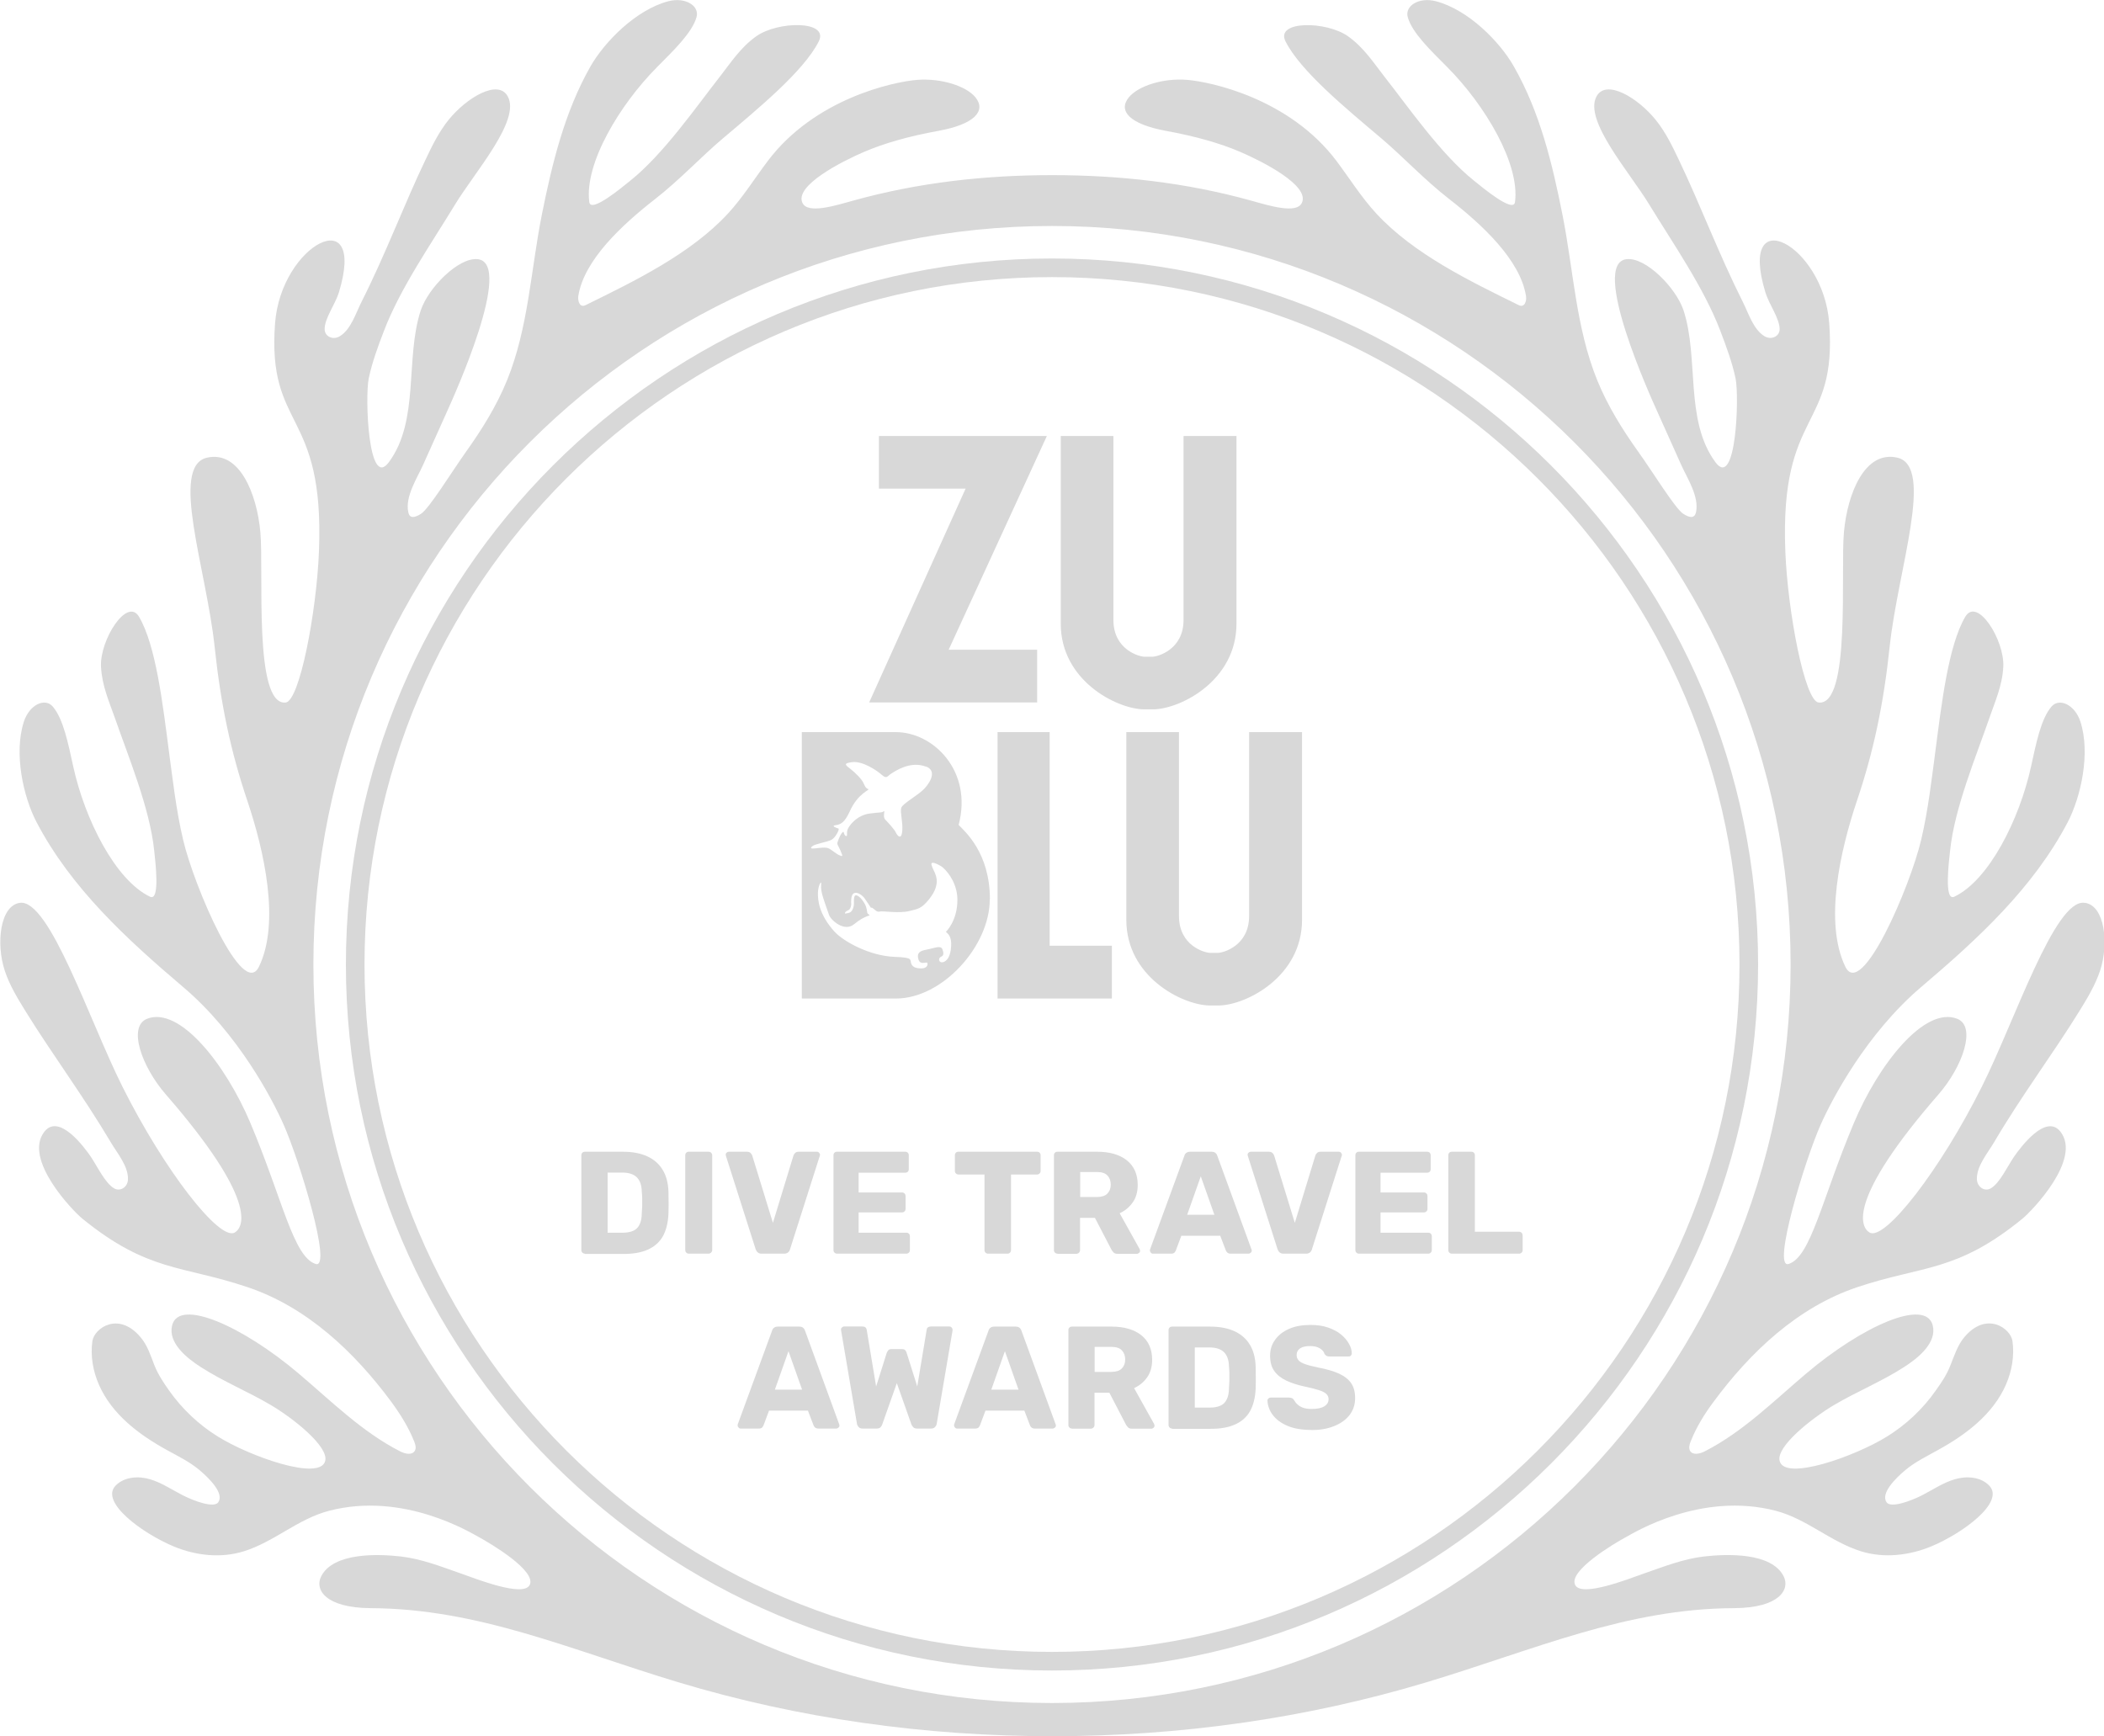 <?xml version="1.0" encoding="UTF-8"?>
<svg id="Layer_2" data-name="Layer 2" xmlns="http://www.w3.org/2000/svg" viewBox="0 0 151.46 125">
  <defs>
    <style>
      .cls-1 {
        fill: #d8d8d8;
        stroke-width: 0px;
      }
    </style>
  </defs>
  <g id="Layer_1-2" data-name="Layer 1">
    <g>
      <path class="cls-1" d="m150.05,65c-2.13-.29-5.01,8.5-7.38,13.23-3.01,6.03-6.99,11.13-8.08,10.51-.68-.39-1.63-2.38,4.95-9.94,1.75-2.01,2.75-4.89,1.36-5.45-2.37-.94-5.69,3.32-7.44,7.49-2.32,5.5-3.09,9.64-4.7,10.16-1.23.4,1.17-7.48,2.3-10.02.8-1.81,3.28-6.55,7.24-9.92,4.1-3.48,8.07-7.14,10.54-11.85.96-1.84,1.66-4.98.92-7.26-.4-1.22-1.51-1.72-2.07-1.09-.77.88-1.12,2.68-1.48,4.32-.83,3.8-3.03,8.2-5.53,9.38-.76.36-.37-2.62-.3-3.31.31-3.06,1.9-6.86,2.82-9.53.41-1.2.94-2.34,1.01-3.72.1-1.92-1.88-5.06-2.74-3.59-1.21,2.06-1.7,6.24-2.14,9.61-.27,2.02-.52,4.27-1.03,6.44-.8,3.39-4.3,11.53-5.46,9.14-1.54-3.18-.38-8.34.84-11.96,1.18-3.5,1.91-6.91,2.35-11.07.59-5.57,3.25-13,.55-13.62-2.34-.54-3.59,2.59-3.84,5.35-.26,2.85.51,12.52-1.82,12.28-1.01-.1-2.23-6.56-2.4-10.88-.41-10.31,3.73-8.67,3.16-16.43-.42-5.7-6.63-8.88-4.59-2.2.26.84,1.03,1.88,1.02,2.64-.01.52-.6.78-1.07.51-.82-.48-1.17-1.67-1.58-2.48-1.73-3.44-3.08-7.05-4.61-10.24-.46-.97-.95-1.99-1.67-2.88-1.29-1.59-3.56-2.95-4.25-1.68-.94,1.72,2.36,5.43,3.79,7.78,1.72,2.82,3.94,6,5.12,9.1.42,1.1.87,2.32,1.1,3.44.27,1.31.04,8.03-1.45,6.02-2.23-3.01-1.17-7.5-2.3-10.94-.54-1.62-2.72-3.84-4.1-3.68-2.63.3,1.73,9.9,2.18,10.9.58,1.3,1.17,2.6,1.75,3.9.44.98,1.31,2.29,1.07,3.42-.1.45-.45.42-.92.11-.58-.37-2.22-3.05-3.24-4.47-1.15-1.61-2.2-3.3-2.95-5.14-1.54-3.79-1.71-7.93-2.5-11.9-.73-3.69-1.62-7.39-3.5-10.69-1.02-1.8-3.29-4.09-5.61-4.7-1.24-.32-2.26.34-2.03,1.15.32,1.13,1.65,2.39,2.83,3.58,2.75,2.76,5.25,6.99,4.89,9.73-.11.83-2.4-1.1-2.95-1.54-2.4-1.92-4.74-5.32-6.48-7.53-.78-1-1.46-2.06-2.58-2.86-1.56-1.12-5.27-1.15-4.51.36,1.07,2.13,4.33,4.81,6.92,7,1.55,1.32,3.1,2.98,4.86,4.35,2.37,1.84,5.12,4.39,5.53,6.98.06.36-.1.87-.52.66-3.52-1.73-7.54-3.67-10.24-6.58-1.08-1.17-1.93-2.53-2.88-3.8-3.37-4.48-9.02-5.7-10.76-5.84-1.73-.14-3.52.44-4.19,1.26-.8.98.07,1.93,2.66,2.41,2.2.4,3.95.91,5.37,1.52,1.56.67,5.05,2.43,4.42,3.68-.4.8-2.37.18-3.66-.18-4.69-1.3-9.46-1.83-14.31-1.83s-9.62.53-14.31,1.83c-1.29.36-3.26.98-3.66.18-.62-1.25,2.86-3.01,4.42-3.68,1.42-.61,3.17-1.12,5.37-1.52,2.58-.47,3.45-1.43,2.66-2.41-.66-.81-2.45-1.39-4.19-1.26-1.74.14-7.39,1.36-10.76,5.84-.96,1.27-1.8,2.63-2.88,3.8-2.7,2.91-6.72,4.85-10.24,6.58-.42.21-.57-.3-.52-.66.41-2.59,3.16-5.13,5.53-6.98,1.76-1.37,3.31-3.04,4.86-4.35,2.59-2.19,5.85-4.87,6.92-7,.76-1.52-2.95-1.48-4.51-.36-1.12.8-1.8,1.86-2.58,2.86-1.74,2.22-4.08,5.61-6.48,7.53-.55.44-2.84,2.37-2.95,1.54-.36-2.75,2.15-6.97,4.89-9.73,1.18-1.19,2.5-2.45,2.83-3.58.23-.81-.79-1.47-2.03-1.15-2.32.61-4.58,2.9-5.61,4.7-1.87,3.3-2.76,7-3.5,10.69-.79,3.97-.96,8.11-2.5,11.9-.75,1.84-1.8,3.53-2.95,5.14-1.01,1.42-2.66,4.1-3.24,4.47-.48.31-.83.34-.92-.11-.24-1.13.63-2.44,1.07-3.42.58-1.3,1.17-2.6,1.75-3.9.45-1,4.81-10.6,2.18-10.9-1.38-.15-3.56,2.06-4.1,3.68-1.14,3.44-.07,7.93-2.3,10.94-1.49,2.01-1.72-4.71-1.45-6.02.23-1.12.67-2.33,1.1-3.44,1.18-3.09,3.41-6.28,5.12-9.1,1.43-2.35,4.74-6.06,3.79-7.78-.69-1.27-2.96.09-4.25,1.68-.72.89-1.21,1.91-1.67,2.88-1.53,3.19-2.87,6.8-4.61,10.24-.41.81-.76,2-1.58,2.48-.48.28-1.06.01-1.07-.51-.02-.76.76-1.8,1.02-2.64,2.04-6.68-4.16-3.5-4.59,2.2-.58,7.76,3.57,6.12,3.16,16.43-.17,4.32-1.39,10.78-2.4,10.88-2.32.23-1.56-9.43-1.82-12.28-.25-2.75-1.5-5.88-3.84-5.35-2.7.62-.04,8.04.55,13.62.44,4.16,1.17,7.57,2.35,11.07,1.22,3.63,2.38,8.78.84,11.96-1.16,2.39-4.66-5.74-5.46-9.14-.51-2.17-.76-4.43-1.03-6.44-.44-3.36-.93-7.55-2.14-9.61-.86-1.46-2.84,1.68-2.74,3.59.07,1.38.59,2.52,1.01,3.72.92,2.66,2.51,6.47,2.82,9.53.07.7.45,3.67-.3,3.31-2.5-1.19-4.7-5.58-5.53-9.38-.36-1.64-.71-3.43-1.48-4.32-.56-.64-1.67-.13-2.07,1.09-.74,2.27-.05,5.42.92,7.26,2.47,4.71,6.44,8.37,10.54,11.85,3.97,3.36,6.44,8.1,7.24,9.92,1.13,2.54,3.53,10.42,2.3,10.02-1.61-.52-2.38-4.66-4.7-10.16-1.76-4.17-5.08-8.43-7.44-7.49-1.39.56-.4,3.43,1.36,5.45,6.58,7.56,5.63,9.55,4.95,9.94-1.09.62-5.06-4.47-8.08-10.51-2.37-4.73-5.25-13.52-7.38-13.23-1.43.2-1.73,2.94-1.09,4.88.36,1.09.96,2.05,1.52,2.96,1.86,3.01,4.16,6.1,6.12,9.41.46.78,1.27,1.72,1.23,2.67-.02.55-.56.9-1.01.63-.65-.4-1.18-1.55-1.67-2.28-.49-.72-2.29-3.12-3.33-1.8-1.57,1.98,2.07,5.74,2.73,6.27,4.75,3.86,7.17,3.34,11.89,4.93,4.29,1.44,7.7,4.68,10.35,8.26.65.89,1.24,1.83,1.65,2.86.08.21.16.46.04.66-.2.34-.71.22-1.06.04-2.74-1.4-4.95-3.61-7.3-5.6-4.01-3.4-8.61-5.46-9.11-3.47-.31,1.23,1,2.33,2.09,3.02,1.6,1.03,3.38,1.75,5.02,2.72,1.64.97,4.17,2.99,3.91,4.02-.37,1.48-5.44-.33-7.72-1.75-1.38-.85-2.59-2-3.52-3.32-.43-.61-.79-1.15-1.07-1.85-.26-.68-.49-1.4-.97-1.97-1.59-1.91-3.34-.67-3.48.26-.15,1.06.04,2.16.47,3.14.94,2.15,2.9,3.61,4.9,4.71.8.44,1.64.85,2.34,1.44s1.8,1.68,1.35,2.32c-.31.44-1.76-.1-2.54-.5-.79-.4-1.53-.91-2.37-1.16s-1.86-.18-2.48.46c-1.15,1.19,1.94,3.44,4.19,4.38,1.59.66,3.39.86,5.03.35,2.2-.68,3.89-2.33,6.15-2.92,5.35-1.39,10.14,1.55,10.81,1.91.75.41,4.19,2.43,3.62,3.45-.49.87-3.85-.46-4.93-.84-1.4-.49-2.85-1.06-4.34-1.23-1.66-.19-4.86-.29-5.73,1.43-.49.96.32,2.27,3.56,2.29,7.78.04,14.28,2.96,22.13,5.33,8.72,2.63,17.84,3.89,26.95,3.89s18.22-1.26,26.95-3.89c7.85-2.37,14.35-5.3,22.13-5.33,3.23-.02,4.04-1.33,3.56-2.29-.87-1.73-4.07-1.62-5.73-1.43-1.49.17-2.93.74-4.34,1.23-1.08.38-4.44,1.71-4.93.84-.57-1.02,2.86-3.04,3.62-3.45.67-.37,5.46-3.3,10.81-1.91,2.25.59,3.95,2.24,6.15,2.92,1.64.51,3.45.3,5.03-.35,2.25-.93,5.34-3.18,4.19-4.38-.61-.64-1.63-.71-2.48-.46-.85.25-1.59.76-2.37,1.16-.79.4-2.23.94-2.54.5-.45-.64.64-1.73,1.35-2.32.7-.59,1.54-.99,2.34-1.44,2-1.1,3.96-2.56,4.9-4.71.43-.98.62-2.08.47-3.14-.13-.93-1.89-2.18-3.48-.26-.47.57-.7,1.29-.97,1.97-.27.7-.64,1.25-1.07,1.85-.93,1.33-2.14,2.47-3.52,3.32-2.29,1.42-7.36,3.23-7.72,1.75-.26-1.03,2.28-3.05,3.91-4.02,1.64-.97,3.42-1.69,5.02-2.72,1.09-.69,2.4-1.79,2.09-3.02-.51-1.99-5.1.07-9.11,3.47-2.35,1.99-4.56,4.2-7.3,5.6-.35.18-.87.3-1.06-.04-.11-.2-.04-.45.04-.66.41-1.03.99-1.98,1.65-2.86,2.64-3.58,6.06-6.82,10.35-8.26,4.72-1.58,7.15-1.06,11.89-4.93.66-.54,4.3-4.29,2.73-6.27-1.04-1.31-2.84,1.09-3.33,1.8-.5.73-1.02,1.89-1.67,2.28-.44.27-.98-.08-1.01-.63-.04-.95.77-1.89,1.23-2.67,1.95-3.32,4.26-6.4,6.12-9.41.56-.91,1.16-1.88,1.52-2.96.64-1.94.34-4.68-1.09-4.88Zm-74.32,57.61c-29.37,0-53.17-23.81-53.17-53.17s23.81-53.17,53.17-53.17,53.17,23.81,53.17,53.17-23.81,53.17-53.17,53.17Z"/>
      <path class="cls-1" d="m68.29,46.78h6.37v3.79h-12.09l6.94-15.39h-6.24v-3.79h12.09l-7.07,15.39Zm16.91-15.39v13.24c0,2.16-1.89,2.65-2.23,2.65,0,0-.59,0-.59,0-.35,0-2.23-.49-2.23-2.65v-13.24h-3.79v13.51c0,4.09,3.99,6.12,5.96,6.17h.75c1.98-.06,5.94-2.1,5.94-6.17v-13.51h-3.79Zm4.72,21.32v13.24c0,2.16-1.89,2.65-2.23,2.65,0,0-.59,0-.59,0-.35,0-2.23-.49-2.23-2.65v-13.24h-3.79v13.51c0,4.09,3.99,6.12,5.96,6.17h.75c1.98-.06,5.94-2.1,5.94-6.17v-13.51h-3.79Zm-14.36,15.38v-15.38h-3.75v19.18h8.23v-3.8h-4.48Zm-4.3-3.34c0-3.37-1.81-4.89-2.25-5.36,1.03-3.91-1.85-6.68-4.51-6.68h-6.78v19.18h6.78c3.33,0,6.75-3.76,6.75-7.14Zm-4.61-9.57c.78.29.37,1.07-.08,1.57s-1.59,1.09-1.69,1.41.13,1.02.07,1.68c-.06.66-.35.34-.46.1s-.57-.73-.77-.94.03-.71-.11-.59-.19.05-1,.16-1.3.65-1.52,1-.03.64-.18.62-.15-.29-.2-.3-.2.16-.35.55-.09.27.14.79.12.41-.06.35-.54-.37-.76-.49-.71-.04-1-.01-.38,0-.2-.16,1.08-.3,1.38-.46.6-.79.5-.81-.58-.19-.21-.24.65-.19,1.01-.97c.62-1.39,1.51-1.56,1.34-1.63-.12-.04-.2-.1-.33-.41s-.58-.74-.91-1.01c-.33-.27-.66-.43.09-.52s1.76.59,2.12.91.42.1.62-.04c.91-.62,1.76-.84,2.55-.55Zm1.79,13.23c-.13.82-.56.91-.71.86-.15-.05-.21-.3.05-.41.16-.06.16-.28.06-.52-.12-.3-.58-.08-1,0s-.8.15-.76.55c.07.72.64.29.68.45s-.05.38-.44.38-.6-.1-.7-.29c-.17-.33.22-.49-1.21-.54-1.77-.06-3.68-1.09-4.35-1.83-1.13-1.26-1.19-2.28-1.18-2.79s.29-1.02.23-.54.28,1.29.57,2.14c.13.38,1.1,1.25,1.8.67.83-.69,1.25-.58,1.08-.69-.11-.07-.14-.12-.14-.22h0c-.05-.26-.04-.4-.34-.82-.15-.21-.36-.37-.48-.35-.04,0-.06.02-.08.06-.06.14-.05.3-.05.44,0,.09,0,.18-.01.25-.04.18-.12.47-.38.52s-.24.06-.25.02c-.01-.05.03-.13.2-.2.17-.07.21-.21.24-.37.01-.06.01-.13,0-.21,0-.15,0-.33.07-.51.04-.1.12-.17.23-.18.2-.02.49.15.67.4.18.25.34.5.45.67.01,0,.03,0,.04,0,.14-.02.34.35.57.28s1.4.15,2.16-.04c.62-.15.88-.17,1.43-.86.94-1.18.41-1.85.24-2.25-.14-.32-.1-.4.12-.35.05.01.44.16.64.34.46.42,1.03,1.25,1.03,2.32,0,1.53-.83,2.3-.83,2.3.26.2.47.5.35,1.32Z"/>
      <path class="cls-1" d="m42.11,90.26c-.08,0-.14-.03-.19-.08s-.07-.11-.07-.18v-6.82c0-.08.02-.14.07-.19.05-.05.11-.07.19-.07h2.73c.69,0,1.27.11,1.75.33s.85.54,1.11.97c.26.42.4.95.42,1.57,0,.31.01.58.01.81s0,.5-.01.8c-.03.65-.17,1.19-.41,1.62-.25.43-.61.74-1.08.95-.47.21-1.05.31-1.74.31h-2.78Zm1.63-1.51h1.1c.3,0,.55-.05.75-.14.2-.09.35-.24.45-.45.1-.2.16-.47.16-.8.01-.2.02-.38.03-.55,0-.16,0-.32,0-.48,0-.16-.01-.34-.03-.54-.01-.48-.14-.82-.37-1.04-.23-.22-.58-.33-1.04-.33h-1.05v4.32Z"/>
      <path class="cls-1" d="m49.59,90.26c-.08,0-.14-.03-.19-.08s-.07-.11-.07-.18v-6.82c0-.08.02-.14.07-.19.05-.05.11-.07.19-.07h1.41c.08,0,.14.02.19.07.05.05.08.11.08.19v6.82c0,.07-.03.13-.08.18-.05.05-.12.08-.19.08h-1.41Z"/>
      <path class="cls-1" d="m54.83,90.26c-.12,0-.21-.03-.28-.09s-.12-.14-.15-.22l-2.14-6.72s-.02-.07-.02-.09c0-.06.02-.11.07-.15.05-.05.1-.07.16-.07h1.3c.11,0,.2.03.26.09s.1.12.12.18l1.49,4.85,1.48-4.85c.02-.06.06-.12.12-.18.06-.06.14-.09.26-.09h1.31c.06,0,.11.02.15.07.05.05.07.1.07.15,0,.03,0,.06-.02.09l-2.14,6.72c-.02.08-.07.16-.14.22-.07.06-.17.09-.29.09h-1.61Z"/>
      <path class="cls-1" d="m60.26,90.26c-.08,0-.14-.03-.19-.08s-.07-.11-.07-.18v-6.82c0-.08.02-.14.07-.19.05-.05.11-.07.19-.07h4.9c.08,0,.14.02.19.07.05.05.07.11.07.19v.99c0,.08-.02.14-.07.19s-.11.07-.19.07h-3.35v1.42h3.12c.08,0,.14.03.19.08.05.05.07.12.07.19v.91c0,.07-.02.13-.07.18-.05.05-.11.08-.19.08h-3.12v1.46h3.43c.08,0,.14.02.19.07.05.05.07.11.07.19v.99c0,.07-.02.13-.07.18s-.11.08-.19.08h-4.98Z"/>
      <path class="cls-1" d="m71.13,90.26c-.08,0-.14-.03-.19-.08-.05-.05-.07-.11-.07-.18v-5.44h-1.87c-.08,0-.14-.03-.19-.08-.05-.05-.07-.11-.07-.18v-1.12c0-.08.02-.14.07-.19s.11-.07.19-.07h5.65c.08,0,.14.02.19.07.05.05.07.11.07.19v1.12c0,.07-.02.13-.07.18-.05.05-.11.08-.19.08h-1.87v5.44c0,.07-.02.13-.07.18-.05.05-.11.08-.19.08h-1.39Z"/>
      <path class="cls-1" d="m76.13,90.26c-.08,0-.14-.03-.19-.08s-.07-.11-.07-.18v-6.82c0-.08.02-.14.07-.19.05-.05.11-.07.19-.07h2.85c.91,0,1.62.21,2.14.62.52.42.78,1.01.78,1.77,0,.5-.12.92-.36,1.26-.24.34-.55.6-.94.78l1.44,2.58s.03.08.03.12c0,.06-.02.11-.07.15s-.1.07-.15.07h-1.4c-.13,0-.23-.03-.29-.1-.06-.07-.11-.13-.14-.18l-1.2-2.31h-1.07v2.33c0,.07-.03.13-.08.18s-.12.08-.19.08h-1.35Zm1.63-4.08h1.21c.33,0,.58-.08.74-.24.16-.16.25-.38.25-.65s-.08-.49-.24-.66c-.16-.17-.41-.25-.75-.25h-1.21v1.8Z"/>
      <path class="cls-1" d="m83,90.26c-.06,0-.11-.02-.15-.07-.05-.05-.07-.1-.07-.15,0-.03,0-.07.01-.09l2.47-6.74c.02-.08.06-.15.13-.2.07-.06.16-.09.28-.09h1.55c.12,0,.21.03.28.09.07.06.11.13.13.2l2.46,6.74s.02.06.02.09c0,.06-.02.11-.07.15s-.1.07-.16.07h-1.29c-.1,0-.18-.03-.24-.08-.05-.05-.09-.1-.1-.14l-.41-1.07h-2.8l-.4,1.07s-.05.09-.09.14c-.05.05-.13.08-.25.08h-1.29Zm2.47-2.8h1.95l-.98-2.77-.98,2.77Z"/>
      <path class="cls-1" d="m92.4,90.26c-.12,0-.21-.03-.28-.09s-.12-.14-.15-.22l-2.14-6.72s-.02-.07-.02-.09c0-.06.02-.11.07-.15.05-.05.1-.07.16-.07h1.3c.11,0,.2.03.26.09s.1.12.12.18l1.49,4.85,1.48-4.85c.02-.06.06-.12.12-.18.06-.06.14-.09.26-.09h1.31c.06,0,.11.02.15.07.05.05.07.1.07.15,0,.03,0,.06-.02.09l-2.14,6.72c-.02.08-.07.16-.14.22-.07.06-.17.09-.29.09h-1.61Z"/>
      <path class="cls-1" d="m97.83,90.26c-.08,0-.14-.03-.19-.08s-.07-.11-.07-.18v-6.82c0-.08.02-.14.07-.19.05-.05.11-.07.19-.07h4.9c.08,0,.14.02.19.07.05.05.07.11.07.19v.99c0,.08-.02.14-.07.19s-.11.07-.19.07h-3.35v1.42h3.12c.08,0,.14.03.19.08.05.05.07.12.07.19v.91c0,.07-.02.13-.07.18-.05.05-.11.08-.19.08h-3.12v1.46h3.43c.08,0,.14.02.19.07.05.05.07.11.07.19v.99c0,.07-.02.13-.07.18s-.11.08-.19.08h-4.98Z"/>
      <path class="cls-1" d="m104.52,90.26c-.08,0-.14-.03-.19-.08s-.07-.11-.07-.18v-6.82c0-.08.02-.14.07-.19.05-.05.11-.07.19-.07h1.39c.08,0,.14.02.19.07.05.05.07.11.07.19v5.5h3.18c.08,0,.14.03.19.08.05.05.07.12.07.19v1.05c0,.07-.02.13-.07.18-.05.05-.11.08-.19.08h-4.83Z"/>
      <path class="cls-1" d="m53.32,102.85c-.06,0-.11-.02-.15-.07-.05-.05-.07-.1-.07-.15,0-.03,0-.07.01-.09l2.47-6.74c.02-.08.06-.15.13-.2.07-.06.16-.09.28-.09h1.55c.12,0,.21.03.28.09.07.06.11.13.13.2l2.46,6.74s.02.06.02.09c0,.06-.02.11-.07.15s-.1.07-.16.07h-1.29c-.1,0-.18-.03-.24-.08-.05-.05-.09-.1-.1-.14l-.41-1.07h-2.8l-.4,1.07s-.05.09-.09.14c-.05.05-.13.08-.25.08h-1.29Zm2.47-2.8h1.95l-.98-2.77-.98,2.77Z"/>
      <path class="cls-1" d="m62.1,102.85c-.12,0-.21-.03-.28-.1-.07-.07-.11-.15-.13-.24l-1.14-6.71s-.01-.04-.01-.05v-.03c0-.06.02-.11.07-.15s.1-.07.15-.07h1.3c.2,0,.3.08.33.23l.68,4.09.76-2.41c.02-.06.06-.12.1-.18.05-.07.13-.1.24-.1h.76c.12,0,.2.03.25.1.05.07.08.13.09.18l.76,2.41.68-4.09c.02-.15.13-.23.33-.23h1.3c.06,0,.12.02.16.07s.07.1.07.15c0,0,0,.02,0,.03,0,.01,0,.03,0,.05l-1.14,6.71c-.01.09-.06.17-.13.24s-.16.1-.28.1h-1c-.12,0-.21-.03-.27-.09s-.1-.12-.13-.18l-1.06-3-1.06,3c-.02.06-.06.12-.12.18-.06.06-.15.09-.27.09h-1Z"/>
      <path class="cls-1" d="m68.9,102.85c-.06,0-.11-.02-.15-.07-.05-.05-.07-.1-.07-.15,0-.03,0-.07.01-.09l2.47-6.74c.02-.08.06-.15.13-.2.07-.06.16-.09.28-.09h1.55c.12,0,.21.03.28.09.07.06.11.13.13.2l2.46,6.74s.02.06.02.09c0,.06-.02.11-.07.15s-.1.07-.16.07h-1.29c-.1,0-.18-.03-.24-.08-.05-.05-.09-.1-.1-.14l-.41-1.07h-2.8l-.4,1.07s-.05.09-.09.14c-.05.05-.13.08-.25.08h-1.29Zm2.47-2.8h1.95l-.98-2.77-.98,2.77Z"/>
      <path class="cls-1" d="m77.17,102.85c-.08,0-.14-.03-.19-.08s-.07-.11-.07-.18v-6.82c0-.08.02-.14.07-.19.05-.05.11-.07.19-.07h2.85c.91,0,1.62.21,2.14.62.52.42.78,1.01.78,1.77,0,.5-.12.92-.36,1.26-.24.34-.55.6-.94.78l1.44,2.58s.03.08.03.12c0,.06-.02.11-.07.15s-.1.07-.15.07h-1.4c-.13,0-.23-.03-.29-.1-.06-.07-.11-.13-.14-.18l-1.2-2.31h-1.07v2.33c0,.07-.03.13-.08.18s-.12.08-.19.08h-1.35Zm1.63-4.08h1.21c.33,0,.58-.08.74-.24.16-.16.25-.38.25-.65s-.08-.49-.24-.66c-.16-.17-.41-.25-.75-.25h-1.21v1.8Z"/>
      <path class="cls-1" d="m84.38,102.85c-.08,0-.14-.03-.19-.08s-.07-.11-.07-.18v-6.82c0-.08.02-.14.07-.19.05-.05.11-.07.19-.07h2.73c.69,0,1.27.11,1.75.33s.85.54,1.11.97c.26.42.4.95.42,1.57,0,.31.01.58.01.81s0,.5-.01.8c-.03.65-.17,1.19-.41,1.62-.25.43-.61.74-1.08.95-.47.21-1.05.31-1.74.31h-2.78Zm1.63-1.51h1.1c.3,0,.55-.05.75-.14.2-.09.35-.24.45-.45.1-.2.16-.47.16-.8.01-.2.02-.38.03-.55,0-.16,0-.32,0-.48,0-.16-.01-.34-.03-.54-.01-.48-.14-.82-.37-1.04-.23-.22-.58-.33-1.04-.33h-1.05v4.32Z"/>
      <path class="cls-1" d="m94.41,102.95c-.7,0-1.28-.1-1.74-.3-.46-.2-.81-.46-1.05-.78-.24-.32-.36-.66-.38-1.03,0-.06.02-.11.07-.15.05-.05.1-.07.16-.07h1.32c.1,0,.17.02.23.05s.1.08.14.14c.06.1.13.21.24.3.1.1.24.18.4.24.17.06.37.09.61.09.41,0,.71-.06.92-.19.21-.13.31-.3.31-.51,0-.16-.06-.29-.17-.39-.11-.1-.29-.19-.54-.27-.25-.08-.58-.16-.99-.25-.53-.11-.98-.26-1.36-.44-.37-.18-.66-.41-.86-.7-.2-.29-.29-.65-.29-1.09s.12-.81.36-1.14c.24-.34.58-.6,1.01-.79.43-.19.95-.28,1.54-.28.48,0,.91.06,1.27.19.37.13.68.29.93.5.25.21.44.43.57.67.13.23.2.46.2.69,0,.06-.02.11-.06.15-.04.05-.09.07-.16.07h-1.39c-.08,0-.14-.01-.2-.04-.06-.03-.1-.07-.15-.14-.04-.15-.15-.29-.33-.4s-.41-.17-.7-.17c-.31,0-.55.05-.72.16-.17.11-.26.27-.26.5,0,.14.05.26.14.37.09.1.25.2.47.27.22.08.52.16.91.24.64.12,1.15.27,1.54.45s.68.41.87.69c.19.28.28.64.28,1.07,0,.48-.14.88-.41,1.23-.27.34-.65.61-1.12.79-.47.19-1.02.28-1.64.28Z"/>
      <path class="cls-1" d="m75.73,120.27c-28.03,0-50.83-22.8-50.83-50.83s22.8-50.83,50.83-50.83,50.83,22.8,50.83,50.83-22.8,50.83-50.83,50.83Zm0-100.32c-27.29,0-49.49,22.2-49.49,49.49s22.2,49.49,49.49,49.49,49.49-22.2,49.49-49.49-22.2-49.49-49.49-49.49Z"/>
    </g>
  </g>
</svg>